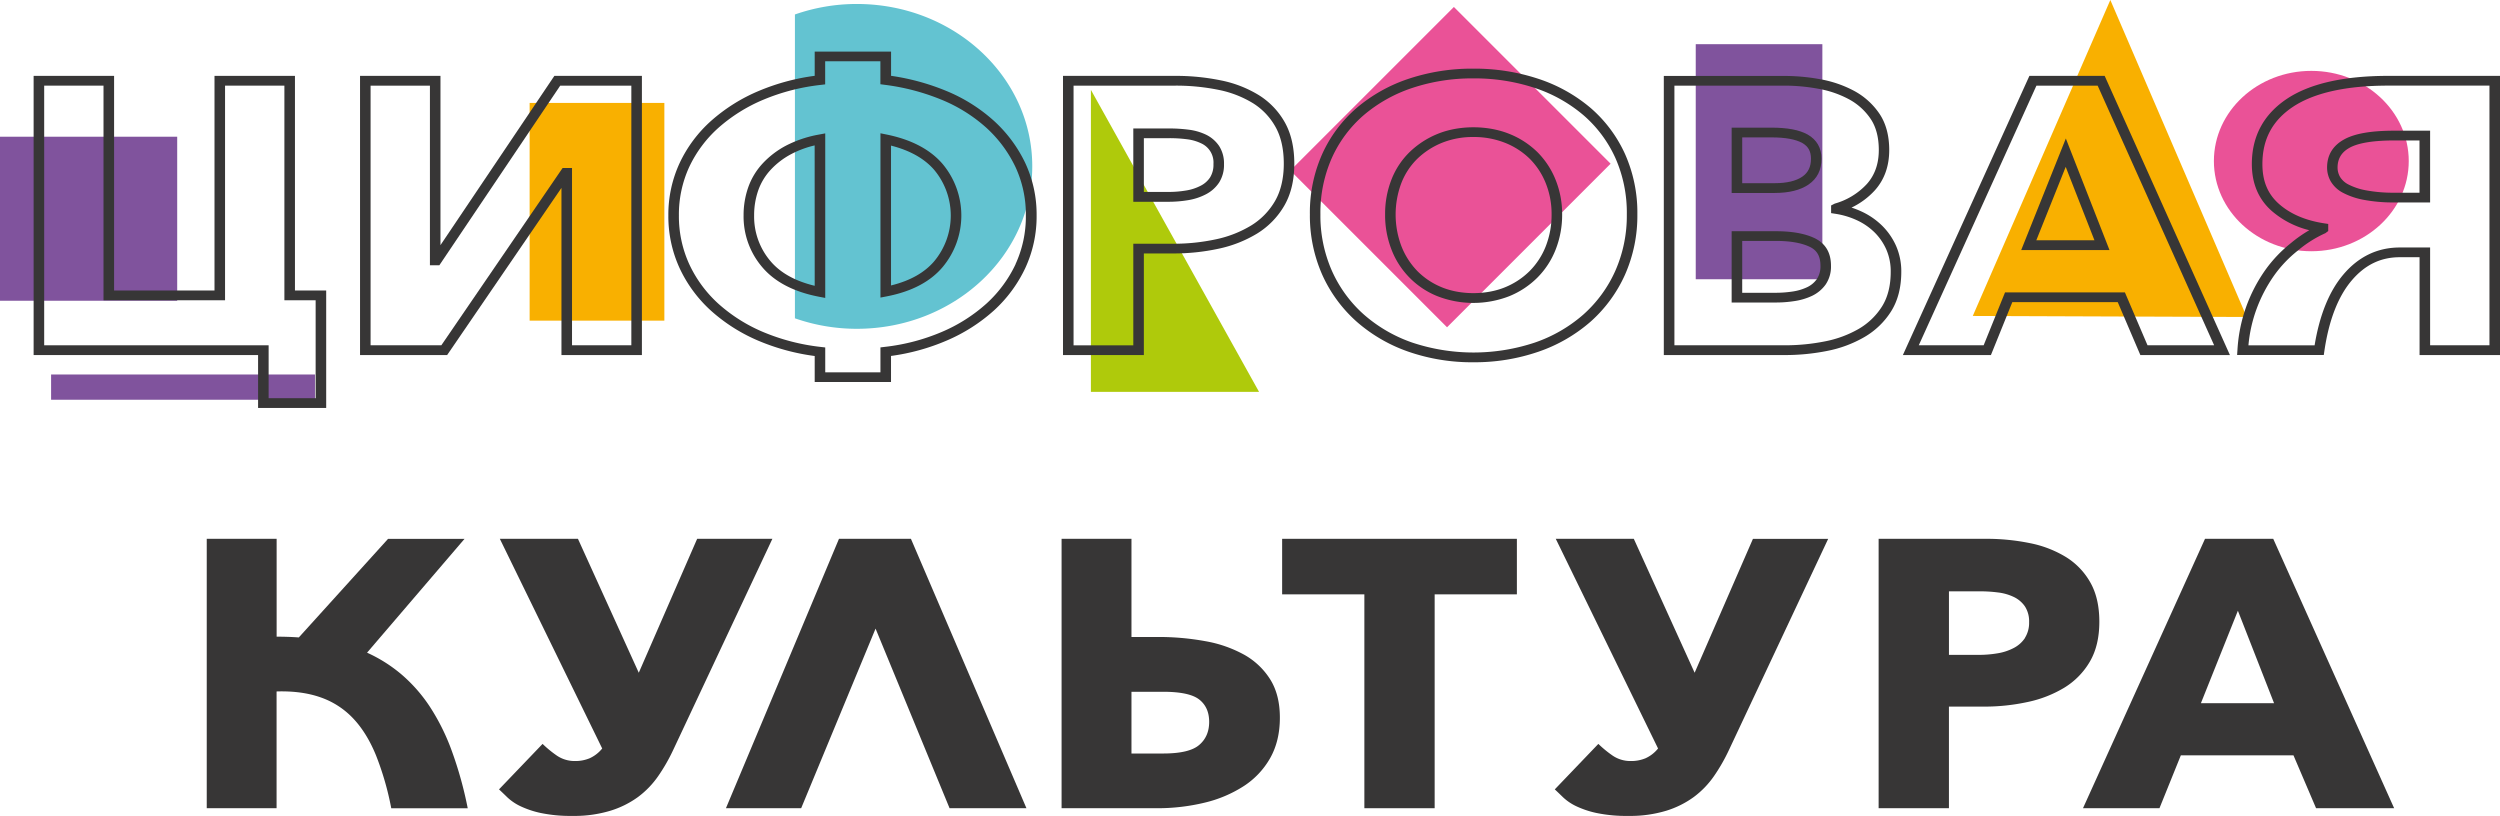 <?xml version="1.0" encoding="UTF-8"?> <svg xmlns="http://www.w3.org/2000/svg" viewBox="0 0 1446.24 471.95"> <defs> <style>.cls-1{fill:#ea5297;}.cls-2{fill:#afca0b;}.cls-3{fill:#63c3d1;}.cls-4{fill:#f9b000;}.cls-5{fill:#80539d;}.cls-6{fill:#373636;}</style> </defs> <g id="Слой_2" data-name="Слой 2"> <g id="Layer_1" data-name="Layer 1"> <rect class="cls-1" x="772.17" y="32.57" width="133.83" height="128.22" transform="translate(177.4 621.64) rotate(-45)"></rect> <ellipse class="cls-1" cx="1337.09" cy="93.17" rx="56.36" ry="52.17"></ellipse> <polygon class="cls-2" points="631.08 51.98 631.08 226.68 728.35 226.68 631.08 51.98"></polygon> <path class="cls-3" d="M459.86,184.14a108.37,108.37,0,0,0,35.79,6.07c56.06,0,101.51-42.06,101.51-94S551.71,2.3,495.65,2.3a108.37,108.37,0,0,0-35.79,6.07Z"></path> <polygon class="cls-4" points="1299.72 183.37 1220.82 0 1141.24 182.78 1299.72 183.37"></polygon> <rect class="cls-5" y="79.09" width="102.51" height="94.89"></rect> <rect class="cls-5" x="29.56" y="216.64" width="152.65" height="14.61"></rect> <rect class="cls-5" x="980.98" y="25.56" width="73.25" height="135.98"></rect> <rect class="cls-4" x="306.39" y="59.54" width="77.94" height="125.95"></rect> <path class="cls-6" d="M149.3,236h39.4V168.05H170.63V43.89H124.09V168.05H66V43.89H19.45V205.4H149.3ZM25.56,199.75V49.54H59.88V173.7h70.31V49.54h34.33V173.7H182.6v56.65H155.4v-30.6Z"></path> <path class="cls-6" d="M324.8,108.7v96.7h46.54V43.89H320.7l-65.89,97.92V43.89H208.28V205.4h50.39ZM214.38,199.75V49.54h34.33V153.45h5.46L324.09,49.54h41.14V199.75H330.91V97.17h-5.44L255.31,199.75Z"></path> <path class="cls-6" d="M513.06,77.86l-3.72-.76v95.05l3.68-.71c14.3-2.77,25.18-8.48,32.34-17a46.5,46.5,0,0,0,0-59.51C538.2,86.53,527.34,80.78,513.06,77.86ZM540.55,151h0c-5.64,6.69-14.07,11.44-25.1,14.13V84.23c11,2.8,19.47,7.57,25.11,14.2a41.24,41.24,0,0,1,0,52.55Z"></path> <path class="cls-6" d="M575,69.92a95.28,95.28,0,0,0-27.52-17.3,133.69,133.69,0,0,0-32-8.76v-14H471.3v14a125.55,125.55,0,0,0-32.23,8.7,99.59,99.59,0,0,0-27.6,17.27,76.13,76.13,0,0,0-18.28,24.45,71,71,0,0,0-6.55,30.41,71.8,71.8,0,0,0,6.54,30.5,77.21,77.21,0,0,0,18.27,24.68,98.64,98.64,0,0,0,27.62,17.39,125.8,125.8,0,0,0,32.23,8.69V221h44.15V205.91a123.17,123.17,0,0,0,32-8.81A98.9,98.9,0,0,0,575,179.6a78.25,78.25,0,0,0,18.13-24.55,71,71,0,0,0,6.55-30.4,70.31,70.31,0,0,0-6.55-30.3A78.65,78.65,0,0,0,575,69.92Zm12.53,82.88a72.51,72.51,0,0,1-16.82,22.78A92.77,92.77,0,0,1,544.87,192,117.13,117.13,0,0,1,512,200.65l-2.67.32v14.41H477.4V201l-2.67-.31a120.75,120.75,0,0,1-33.11-8.56,92.51,92.51,0,0,1-25.9-16.3,71.45,71.45,0,0,1-16.93-22.87,66.56,66.56,0,0,1-6.05-28.27,65.83,65.83,0,0,1,6-28.16,70.74,70.74,0,0,1,16.93-22.64,94.07,94.07,0,0,1,25.91-16.2,120.19,120.19,0,0,1,33.11-8.56l2.67-.32V35.46h31.94V48.73l2.62.35a128.47,128.47,0,0,1,32.95,8.69,89.33,89.33,0,0,1,25.75,16.16,73.14,73.14,0,0,1,16.83,22.69,65,65,0,0,1,6,28A65.68,65.68,0,0,1,587.48,152.8Z"></path> <path class="cls-6" d="M454.74,84.23a51,51,0,0,0-13.63,10.42,39.64,39.64,0,0,0-8.3,13.83,48.83,48.83,0,0,0-2.65,16.17,45,45,0,0,0,10.88,30c7.23,8.5,18.23,14.21,32.69,17l3.67.7V77.16l-3.67.69A67.15,67.15,0,0,0,454.74,84.23Zm16.56,81.1c-11.2-2.69-19.76-7.44-25.47-14.14a39.78,39.78,0,0,1-9.57-26.54,43.62,43.62,0,0,1,2.35-14.43,34.3,34.3,0,0,1,7.16-11.92,44.74,44.74,0,0,1,12-9.18,57,57,0,0,1,13.5-5Z"></path> <path class="cls-6" d="M697.66,77.9A32.8,32.8,0,0,0,687.5,75a86.87,86.87,0,0,0-11-.68H655.61v42.41h20.17a69.62,69.62,0,0,0,11.49-.93,34.13,34.13,0,0,0,10.36-3.41,20.25,20.25,0,0,0,7.64-6.83,19,19,0,0,0,2.81-10.59,18.55,18.55,0,0,0-2.83-10.52A19.29,19.29,0,0,0,697.66,77.9Zm2.39,24.7a14.19,14.19,0,0,1-5.45,4.84,27.67,27.67,0,0,1-8.43,2.76,61.85,61.85,0,0,1-10.39.84H661.72V79.93H676.5a79.18,79.18,0,0,1,10.16.63,26.17,26.17,0,0,1,8.14,2.33,12.16,12.16,0,0,1,7.18,12A13.86,13.86,0,0,1,700.05,102.6Z"></path> <path class="cls-6" d="M728.27,55.06a67,67,0,0,0-22-8.56,128.94,128.94,0,0,0-26.47-2.61H614.94V205.4h46.78V146.62h17.15a122.39,122.39,0,0,0,25.92-2.71,71.43,71.43,0,0,0,22.39-8.77,46,46,0,0,0,15.73-16.08c3.87-6.62,5.84-14.82,5.84-24.35,0-9.37-1.83-17.39-5.45-23.86A43.83,43.83,0,0,0,728.27,55.06Zm9.28,61.31a40.27,40.27,0,0,1-13.75,14.07,65.44,65.44,0,0,1-20.41,8A115.73,115.73,0,0,1,678.87,141H655.61v58.78H621.05V49.54h58.78A122.88,122.88,0,0,1,705,52a61,61,0,0,1,19.89,7.73,37.84,37.84,0,0,1,13,13.72c3.17,5.65,4.78,12.81,4.78,21.26S740.93,110.58,737.55,116.37Z"></path> <path class="cls-6" d="M940.08,158.86A84.3,84.3,0,0,0,947.21,124a83.36,83.36,0,0,0-7.14-34.9A77.53,77.53,0,0,0,920.2,62.48h0A90.36,90.36,0,0,0,890,45.61a117.44,117.44,0,0,0-37.68-5.9,116.24,116.24,0,0,0-37.55,5.9,90.47,90.47,0,0,0-30,16.87A77.22,77.22,0,0,0,764.9,89.1,83.15,83.15,0,0,0,757.76,124a84.39,84.39,0,0,0,7.12,34.87A80.28,80.28,0,0,0,784.73,186a90.17,90.17,0,0,0,30,17.44,112.18,112.18,0,0,0,37.59,6.13,113.53,113.53,0,0,0,37.71-6.12A90.28,90.28,0,0,0,920.24,186,80.38,80.38,0,0,0,940.08,158.86ZM887.9,198.17a112.21,112.21,0,0,1-70.95,0,84,84,0,0,1-28-16.25,74.33,74.33,0,0,1-18.44-25.24,79,79,0,0,1-6.66-32.7,78,78,0,0,1,6.66-32.69,71.39,71.39,0,0,1,18.41-24.68,84.28,84.28,0,0,1,28-15.71,109.72,109.72,0,0,1,35.44-5.55,110.94,110.94,0,0,1,35.58,5.55A84.12,84.12,0,0,1,916,66.62,71.73,71.73,0,0,1,934.45,91.3,78,78,0,0,1,941.11,124a78.9,78.9,0,0,1-6.67,32.7A74.33,74.33,0,0,1,916,181.93,83.71,83.71,0,0,1,887.9,198.17Z"></path> <path class="cls-6" d="M889.44,88.05a49.25,49.25,0,0,0-16.23-10.57c-12.62-5.13-29.1-5.13-41.6,0A50.68,50.68,0,0,0,815.43,88a45.07,45.07,0,0,0-10.52,16,54.24,54.24,0,0,0-3.63,19.9A54.83,54.83,0,0,0,805,144.45a47.18,47.18,0,0,0,26.58,26.91,57.4,57.4,0,0,0,41.49,0,49.29,49.29,0,0,0,16.21-10.67,47.47,47.47,0,0,0,10.63-16.24h0A55,55,0,0,0,903.7,124a52.94,52.94,0,0,0-3.77-19.93A47.57,47.57,0,0,0,889.44,88.05Zm4.77,54.44a42.07,42.07,0,0,1-9.37,14.36,43.42,43.42,0,0,1-14.22,9.35c-10.9,4.5-25.61,4.5-36.52,0A42.44,42.44,0,0,1,820,156.87a43.36,43.36,0,0,1-9.26-14.38,51.81,51.81,0,0,1-.11-36.47,39.88,39.88,0,0,1,9.22-14.1,44.79,44.79,0,0,1,14.24-9.27,47.66,47.66,0,0,1,18.26-3.39,48.79,48.79,0,0,1,18.39,3.39A43.1,43.1,0,0,1,885,91.9a42.09,42.09,0,0,1,9.24,14.15A47.64,47.64,0,0,1,897.59,124,49.74,49.74,0,0,1,894.21,142.49Z"></path> <path class="cls-6" d="M1046.2,106.78c5-3.41,7.55-8.43,7.55-14.94,0-6.22-2.77-11-8-14-4.9-2.72-11.75-4-21-4h-23v37.79h24.93C1034.91,111.62,1041.48,110,1046.2,106.78Zm-38.34-27.3h16.92c8,0,13.94,1.09,17.8,3.23,3.46,1.92,5.06,4.82,5.06,9.13,0,4.67-1.65,8.07-5.06,10.39-3.64,2.49-9,3.74-15.9,3.74h-18.82Z"></path> <path class="cls-6" d="M1094,180.11c3.91-6.2,5.89-13.9,5.89-22.88a36.66,36.66,0,0,0-3-14.94,38.16,38.16,0,0,0-8-11.64,42,42,0,0,0-11.79-8.19,52.52,52.52,0,0,0-6-2.37,43.63,43.63,0,0,0,13.5-10c5.51-6.14,8.31-14,8.31-23.26,0-8.43-1.92-15.53-5.7-21.1a41.37,41.37,0,0,0-14.59-13.15,65.8,65.8,0,0,0-19.51-6.72,114.76,114.76,0,0,0-20.56-1.93H962.51V205.4h70.12a123.91,123.91,0,0,0,24.3-2.38,69.25,69.25,0,0,0,21.55-8A44.78,44.78,0,0,0,1094,180.11Zm-18.78,10.17a63.18,63.18,0,0,1-19.58,7.22,117.58,117.58,0,0,1-23,2.25h-64V49.54h64A108.24,108.24,0,0,1,1052,51.37a58.77,58.77,0,0,1,17.6,6.05,35.25,35.25,0,0,1,12.51,11.28c3.16,4.65,4.77,10.74,4.77,18.09,0,7.94-2.33,14.55-6.91,19.65a40,40,0,0,1-18.57,11.34l-2.11,1.08v4.43l2.55.4a46.38,46.38,0,0,1,12.55,3.8,36.15,36.15,0,0,1,10.09,7,32.35,32.35,0,0,1,6.78,9.94,31.37,31.37,0,0,1,2.51,12.8c0,8-1.7,14.71-5,20A39.06,39.06,0,0,1,1075.22,190.28Z"></path> <path class="cls-6" d="M1049.71,137.76c-5.64-2.69-13.15-4-22.32-4h-25.64V175h25.88a69.21,69.21,0,0,0,10.35-.81,36.25,36.25,0,0,0,10.19-3,20.49,20.49,0,0,0,7.92-6.55h0a18.35,18.35,0,0,0,3.13-10.93C1059.22,146.14,1056,140.78,1049.71,137.76Zm1.3,23.73a14.32,14.32,0,0,1-5.63,4.67,29.64,29.64,0,0,1-8.37,2.48,64.53,64.53,0,0,1-9.38.73h-19.77v-30h19.53c8.19,0,14.76,1.15,19.53,3.42,4.23,2,6.2,5.5,6.2,10.92A13.07,13.07,0,0,1,1051,161.49Z"></path> <path class="cls-6" d="M1164.11,174.8h61l13.08,30.6H1290L1217.54,43.89H1174L1100.8,205.4h50.94ZM1110,199.75l68.07-150.21h35.41l67.39,150.21h-38.54l-13.08-30.6h-69.35l-12.37,30.6Z"></path> <path class="cls-6" d="M1195.08,80.11l-25.82,64.54h51.07ZM1195,96.54,1211.63,139H1178Z"></path> <path class="cls-6" d="M1381.59,43.89c-25.58,0-45.26,4.44-58.49,13.19-13.55,9-20.42,21.69-20.42,37.85,0,11.17,3.84,20.27,11.4,27a52,52,0,0,0,21.84,11.24,75.73,75.73,0,0,0-10.64,7.46,76.72,76.72,0,0,0-14.72,15.45,88.68,88.68,0,0,0-16.2,46.3l-.2,3h50.14l.36-2.45c2.62-17.75,7.93-31.44,15.79-40.68,7.7-9.05,16.8-13.45,27.8-13.45h11.46V205.4h46.53V43.89Zm58.55,155.86h-34.33V143.17h-17.56c-12.82,0-23.79,5.25-32.59,15.61-8.17,9.59-13.78,23.37-16.67,41h-38.28a81.84,81.84,0,0,1,4.81-21.32,84,84,0,0,1,10.12-19.19,70.56,70.56,0,0,1,13.6-14.28,67.63,67.63,0,0,1,16-10.11l1.63-1.23v-4.1l-2.55-.39c-10.74-1.66-19.48-5.44-26-11.24s-9.53-13.24-9.53-23c0-14.43,5.84-25.31,17.86-33.25,12.18-8,30.66-12.14,54.94-12.14h58.55Z"></path> <path class="cls-6" d="M1346.21,96.91a16.18,16.18,0,0,0,2.11,8,17.6,17.6,0,0,0,7.09,6.63,42.44,42.44,0,0,0,12.09,4.08,93.27,93.27,0,0,0,18.14,1.5h20.17V75.6h-20.65c-13.37,0-22.86,1.64-29,5C1349.55,84.22,1346.21,89.71,1346.21,96.91Zm13-11.44c5.12-2.8,13.84-4.22,25.91-4.22h14.55v30.23h-14.07a86.34,86.34,0,0,1-16.83-1.37,36.58,36.58,0,0,1-10.26-3.41,12,12,0,0,1-4.81-4.37,10.91,10.91,0,0,1-1.43-5.42C1352.31,91.77,1354.58,88,1359.25,85.47Z"></path> <path class="cls-6" d="M248.49,408.55A88.76,88.76,0,0,0,232.08,390a84.83,84.83,0,0,0-19.74-12.43l56.37-65.82H224.47l-51.6,57c-2.06-.14-4.17-.26-6.3-.33s-4.32-.11-6.54-.11V311.7H119.6V467.55H160V400q14.5-.44,25.44,3.41a47.14,47.14,0,0,1,18.79,12.11q7.85,8.25,13.2,21.24a167.84,167.84,0,0,1,8.91,30.82h44.24a222.21,222.21,0,0,0-9.28-33.35A124.55,124.55,0,0,0,248.49,408.55Z"></path> <path class="cls-6" d="M403.3,311.7l-33.77,77.48L334.34,311.7H289.15L348.37,433a20,20,0,0,1-7.14,5.6,21.32,21.32,0,0,1-8.56,1.65,18.24,18.24,0,0,1-10.94-3.42,64.07,64.07,0,0,1-7.85-6.49l-25.2,26.31c1.42,1.33,3.05,2.88,4.87,4.66a29.51,29.51,0,0,0,7.37,5,53.58,53.58,0,0,0,11.89,4A84.58,84.58,0,0,0,331.24,472a72,72,0,0,0,21.88-3,54,54,0,0,0,16.05-8,51.77,51.77,0,0,0,11.65-12.11,104.47,104.47,0,0,0,8.69-15.19L446.82,311.7Z"></path> <polygon class="cls-6" points="485.35 311.7 419.95 467.55 463.47 467.55 506.51 363.65 549.32 467.55 593.79 467.55 526.97 311.7 485.35 311.7"></polygon> <path class="cls-6" d="M719.71,378.73a72.18,72.18,0,0,0-22.47-7.82,149.93,149.93,0,0,0-27.47-2.42H654.55V311.7H614.12V467.55h54.94a115.48,115.48,0,0,0,27.7-3.19,72.67,72.67,0,0,0,22.71-9.58,46.63,46.63,0,0,0,15.35-16.29q5.58-9.9,5.58-23.33,0-13.2-5.58-22.12A41.89,41.89,0,0,0,719.71,378.73ZM693.79,430.9q-5.7,5-20.93,5H654.55V400.19h18.31q15.23,0,20.93,4.51t5.71,12.88Q699.5,426,693.79,430.9Z"></path> <polygon class="cls-6" points="741.71 343.83 789.28 343.83 789.28 467.55 829.94 467.55 829.94 343.83 877.51 343.83 877.51 311.7 741.71 311.7 741.71 343.83"></polygon> <path class="cls-6" d="M980.34,389.18,945.15,311.7H900L959.18,433a19.84,19.84,0,0,1-7.13,5.6,21.39,21.39,0,0,1-8.56,1.65,18.27,18.27,0,0,1-11-3.42,64.07,64.07,0,0,1-7.85-6.49l-25.2,26.31q2.14,2,4.87,4.66a29.7,29.7,0,0,0,7.37,5,53.58,53.58,0,0,0,11.89,4A84.58,84.58,0,0,0,942.05,472a72.08,72.08,0,0,0,21.89-3,54.13,54.13,0,0,0,16-8,51.77,51.77,0,0,0,11.65-12.11,104.42,104.42,0,0,0,8.68-15.19l57.31-121.95h-43.52Z"></path> <path class="cls-6" d="M1214.46,359.69q0-13.43-5.12-22.57a40.65,40.65,0,0,0-14-14.75,63.61,63.61,0,0,0-20.92-8.14,124.88,124.88,0,0,0-25.8-2.53h-61.84V467.55h40.67V408.77h20.21a117.55,117.55,0,0,0,25.21-2.64,68.12,68.12,0,0,0,21.41-8.36A43,43,0,0,0,1209,382.69Q1214.45,373.35,1214.46,359.69Zm-43,9.35a17.31,17.31,0,0,1-6.54,5.83,30.74,30.74,0,0,1-9.4,3.08,64.45,64.45,0,0,1-10.94.89h-17.12V342.08h17.84a80.89,80.89,0,0,1,10.58.66,29.08,29.08,0,0,1,9.15,2.63,16.25,16.25,0,0,1,6.43,5.51,15.87,15.87,0,0,1,2.37,9A16.37,16.37,0,0,1,1171.42,369Z"></path> <path class="cls-6" d="M1275.59,311.7,1205,467.55h44.24l12.37-30.6h65.15l13.08,30.6H1385L1315.06,311.7Zm-2.38,95.1,21.4-53.5,20.93,53.5Z"></path> </g> </g> </svg> 